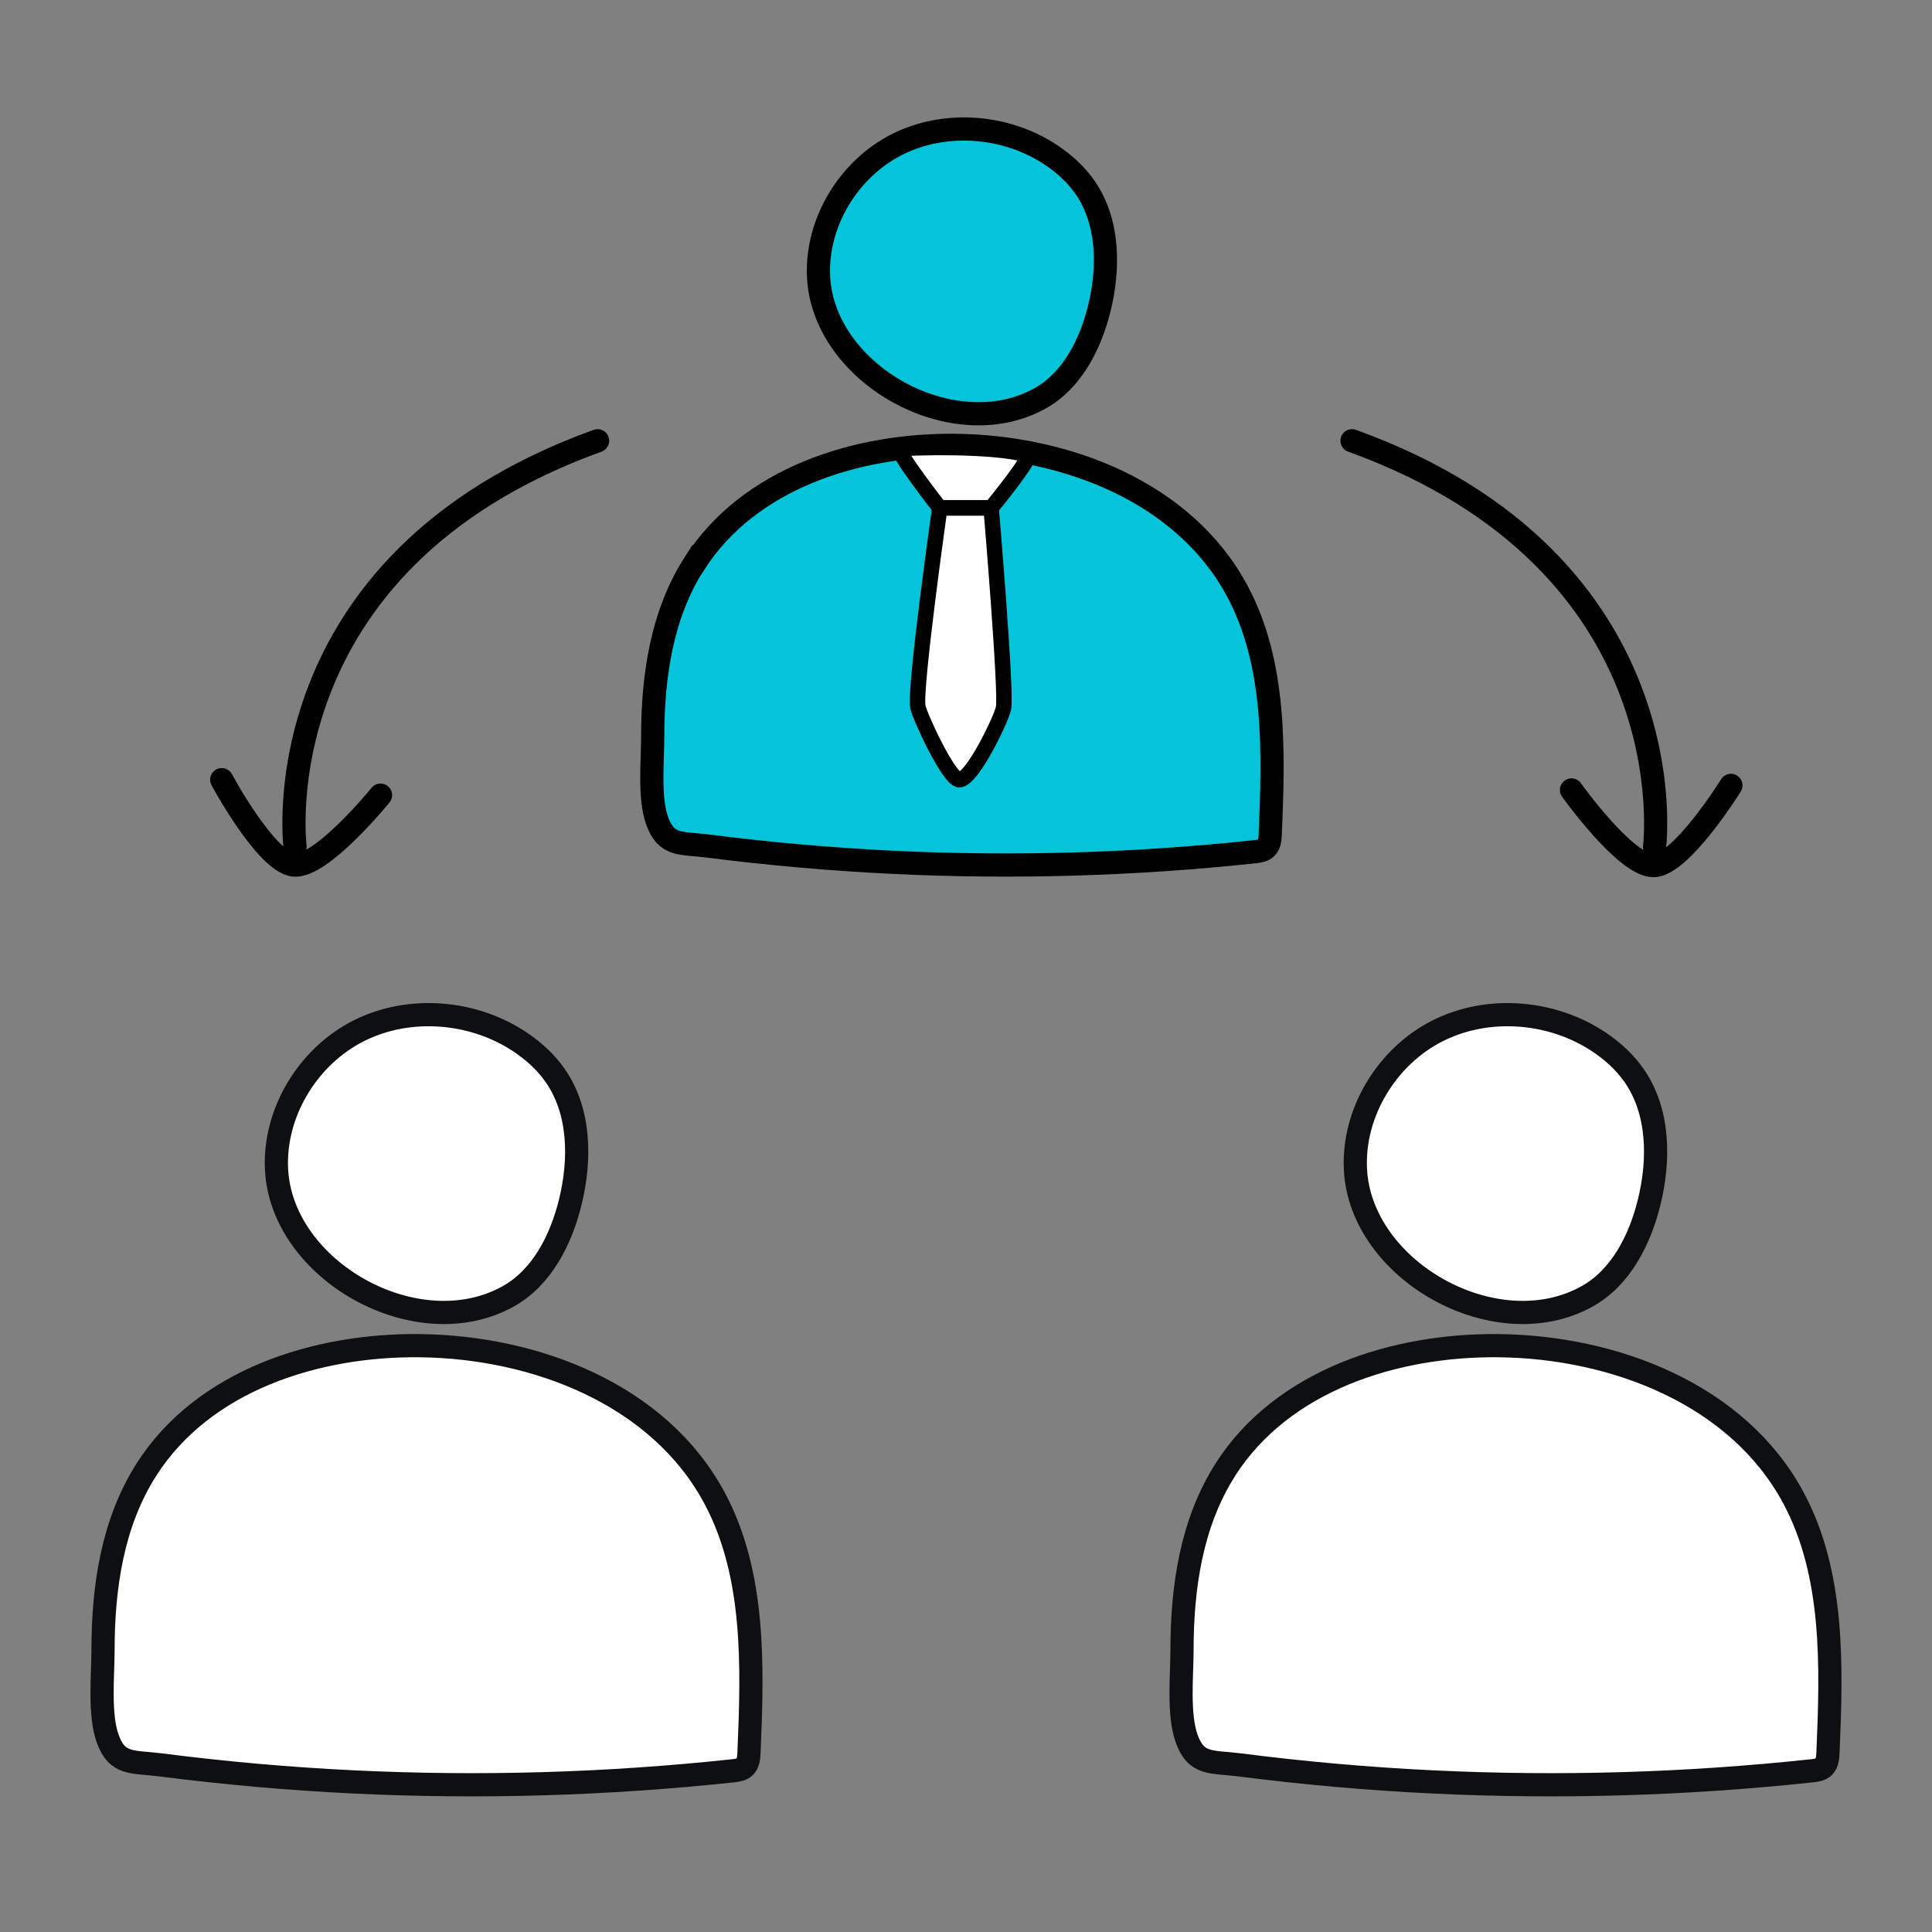 <svg xmlns="http://www.w3.org/2000/svg" id="Layer_1" data-name="Layer 1" viewBox="0 0 250 250"><rect x="0" y="0" width="250" height="250" fill="#808080" stroke="none"/><defs><style>      .cls-1 {        stroke-width: 2px;      }      .cls-1, .cls-2 {        stroke-miterlimit: 10;      }      .cls-1, .cls-2, .cls-3 {        stroke: #000;      }      .cls-1, .cls-4 {        fill: #fff;      }      .cls-2 {        fill: #04c4d9;      }      .cls-2, .cls-4, .cls-3 {        stroke-width: 3px;      }      .cls-4 {        stroke: #0e0f10;      }      .cls-4, .cls-3 {        stroke-linecap: round;        stroke-linejoin: round;      }      .cls-3 {        fill: none;      }    </style></defs><g><path class="cls-4" d="m35.78,151.26c-.34-7.32,4.09-14.57,10.63-17.87,6.55-3.3,14.84-2.62,20.93,1.47,1.73,1.16,3.29,2.58,4.48,4.28,3.27,4.67,3.33,10.94,1.96,16.47-1.2,4.84-3.66,9.71-8.02,12.14-11.78,6.56-29.37-3.31-29.98-16.49Z"></path><path class="cls-4" d="m18.96,190.14c7.38-11.53,21.91-16.16,35.35-16.01,14.94.16,30.99,6.29,38.17,19.75,5.25,9.83,4.92,21.68,4.44,32.89-.03.66-.09,1.39-.55,1.85-.39.38-.98.46-1.52.52-16.3,1.75-32.72,2.23-49.09,1.44-8.34-.4-16.66-1.14-24.94-2.2-3.71-.47-5.66.06-6.9-3.44-1.1-3.12-.6-8.05-.59-11.36,0-8.13,1.2-16.51,5.63-23.43Z"></path></g><g><path class="cls-4" d="m175.39,151.26c-.34-7.32,4.09-14.57,10.63-17.87,6.55-3.3,14.84-2.62,20.93,1.47,1.73,1.16,3.29,2.58,4.48,4.28,3.27,4.67,3.33,10.94,1.96,16.47-1.2,4.84-3.66,9.71-8.02,12.14-11.78,6.56-29.37-3.31-29.98-16.49Z"></path><path class="cls-4" d="m158.58,190.14c7.38-11.53,21.91-16.16,35.35-16.01,14.94.16,30.99,6.29,38.17,19.75,5.25,9.83,4.92,21.68,4.44,32.89-.03.66-.09,1.39-.55,1.85-.39.38-.98.46-1.52.52-16.3,1.75-32.72,2.23-49.09,1.44-8.34-.4-16.66-1.14-24.94-2.2-3.71-.47-5.66.06-6.9-3.44-1.1-3.12-.6-8.05-.59-11.36,0-8.13,1.2-16.51,5.63-23.43Z"></path></g><g><g><path class="cls-2" d="m105.92,35.78c-.32-7,3.91-13.93,10.16-17.09,6.26-3.15,14.19-2.5,20,1.41,1.65,1.11,3.15,2.47,4.29,4.1,3.12,4.47,3.18,10.45,1.87,15.74-1.15,4.63-3.5,9.29-7.66,11.61-11.26,6.27-28.07-3.16-28.66-15.77Z"></path><path class="cls-2" d="m89.85,72.94c7.05-11.03,20.95-15.45,33.79-15.31,14.28.16,29.62,6.02,36.48,18.88,5.02,9.4,4.7,20.73,4.25,31.43-.03.63-.08,1.33-.53,1.77-.38.37-.93.44-1.45.5-15.58,1.67-31.28,2.13-46.92,1.37-7.97-.39-15.92-1.09-23.84-2.1-3.55-.45-5.41.06-6.6-3.29-1.06-2.98-.57-7.7-.57-10.86,0-7.77,1.15-15.78,5.38-22.4Z"></path></g><path class="cls-1" d="m132.97,58.89c-2.93-.96-10.73-1.16-16.48-.85-.86.05,5.12,7.69,5.12,7.69h6.64s5.42-6.6,4.72-6.84Z"></path><path class="cls-1" d="m121.61,65.72s-3.3,23.34-2.84,25.75c.22,1.18,4.01,9.42,5.37,9.42,1.65,0,5.36-7.69,5.71-9.24.43-1.91-1.6-25.92-1.6-25.92h-6.64Z"></path></g><path class="cls-3" d="m38.18,109.57s-4.65-36.71,39.15-52.54"></path><path class="cls-3" d="m214.1,109.57s4.65-36.71-39.15-52.54"></path><path class="cls-3" d="m28.69,100.89s5.75,10.71,9.35,11.05c3.58.34,11.2-9.05,11.2-9.05"></path><path class="cls-3" d="m203.35,102.22s7.05,9.9,10.66,9.79c3.6-.11,9.97-10.38,9.97-10.38"></path></svg>